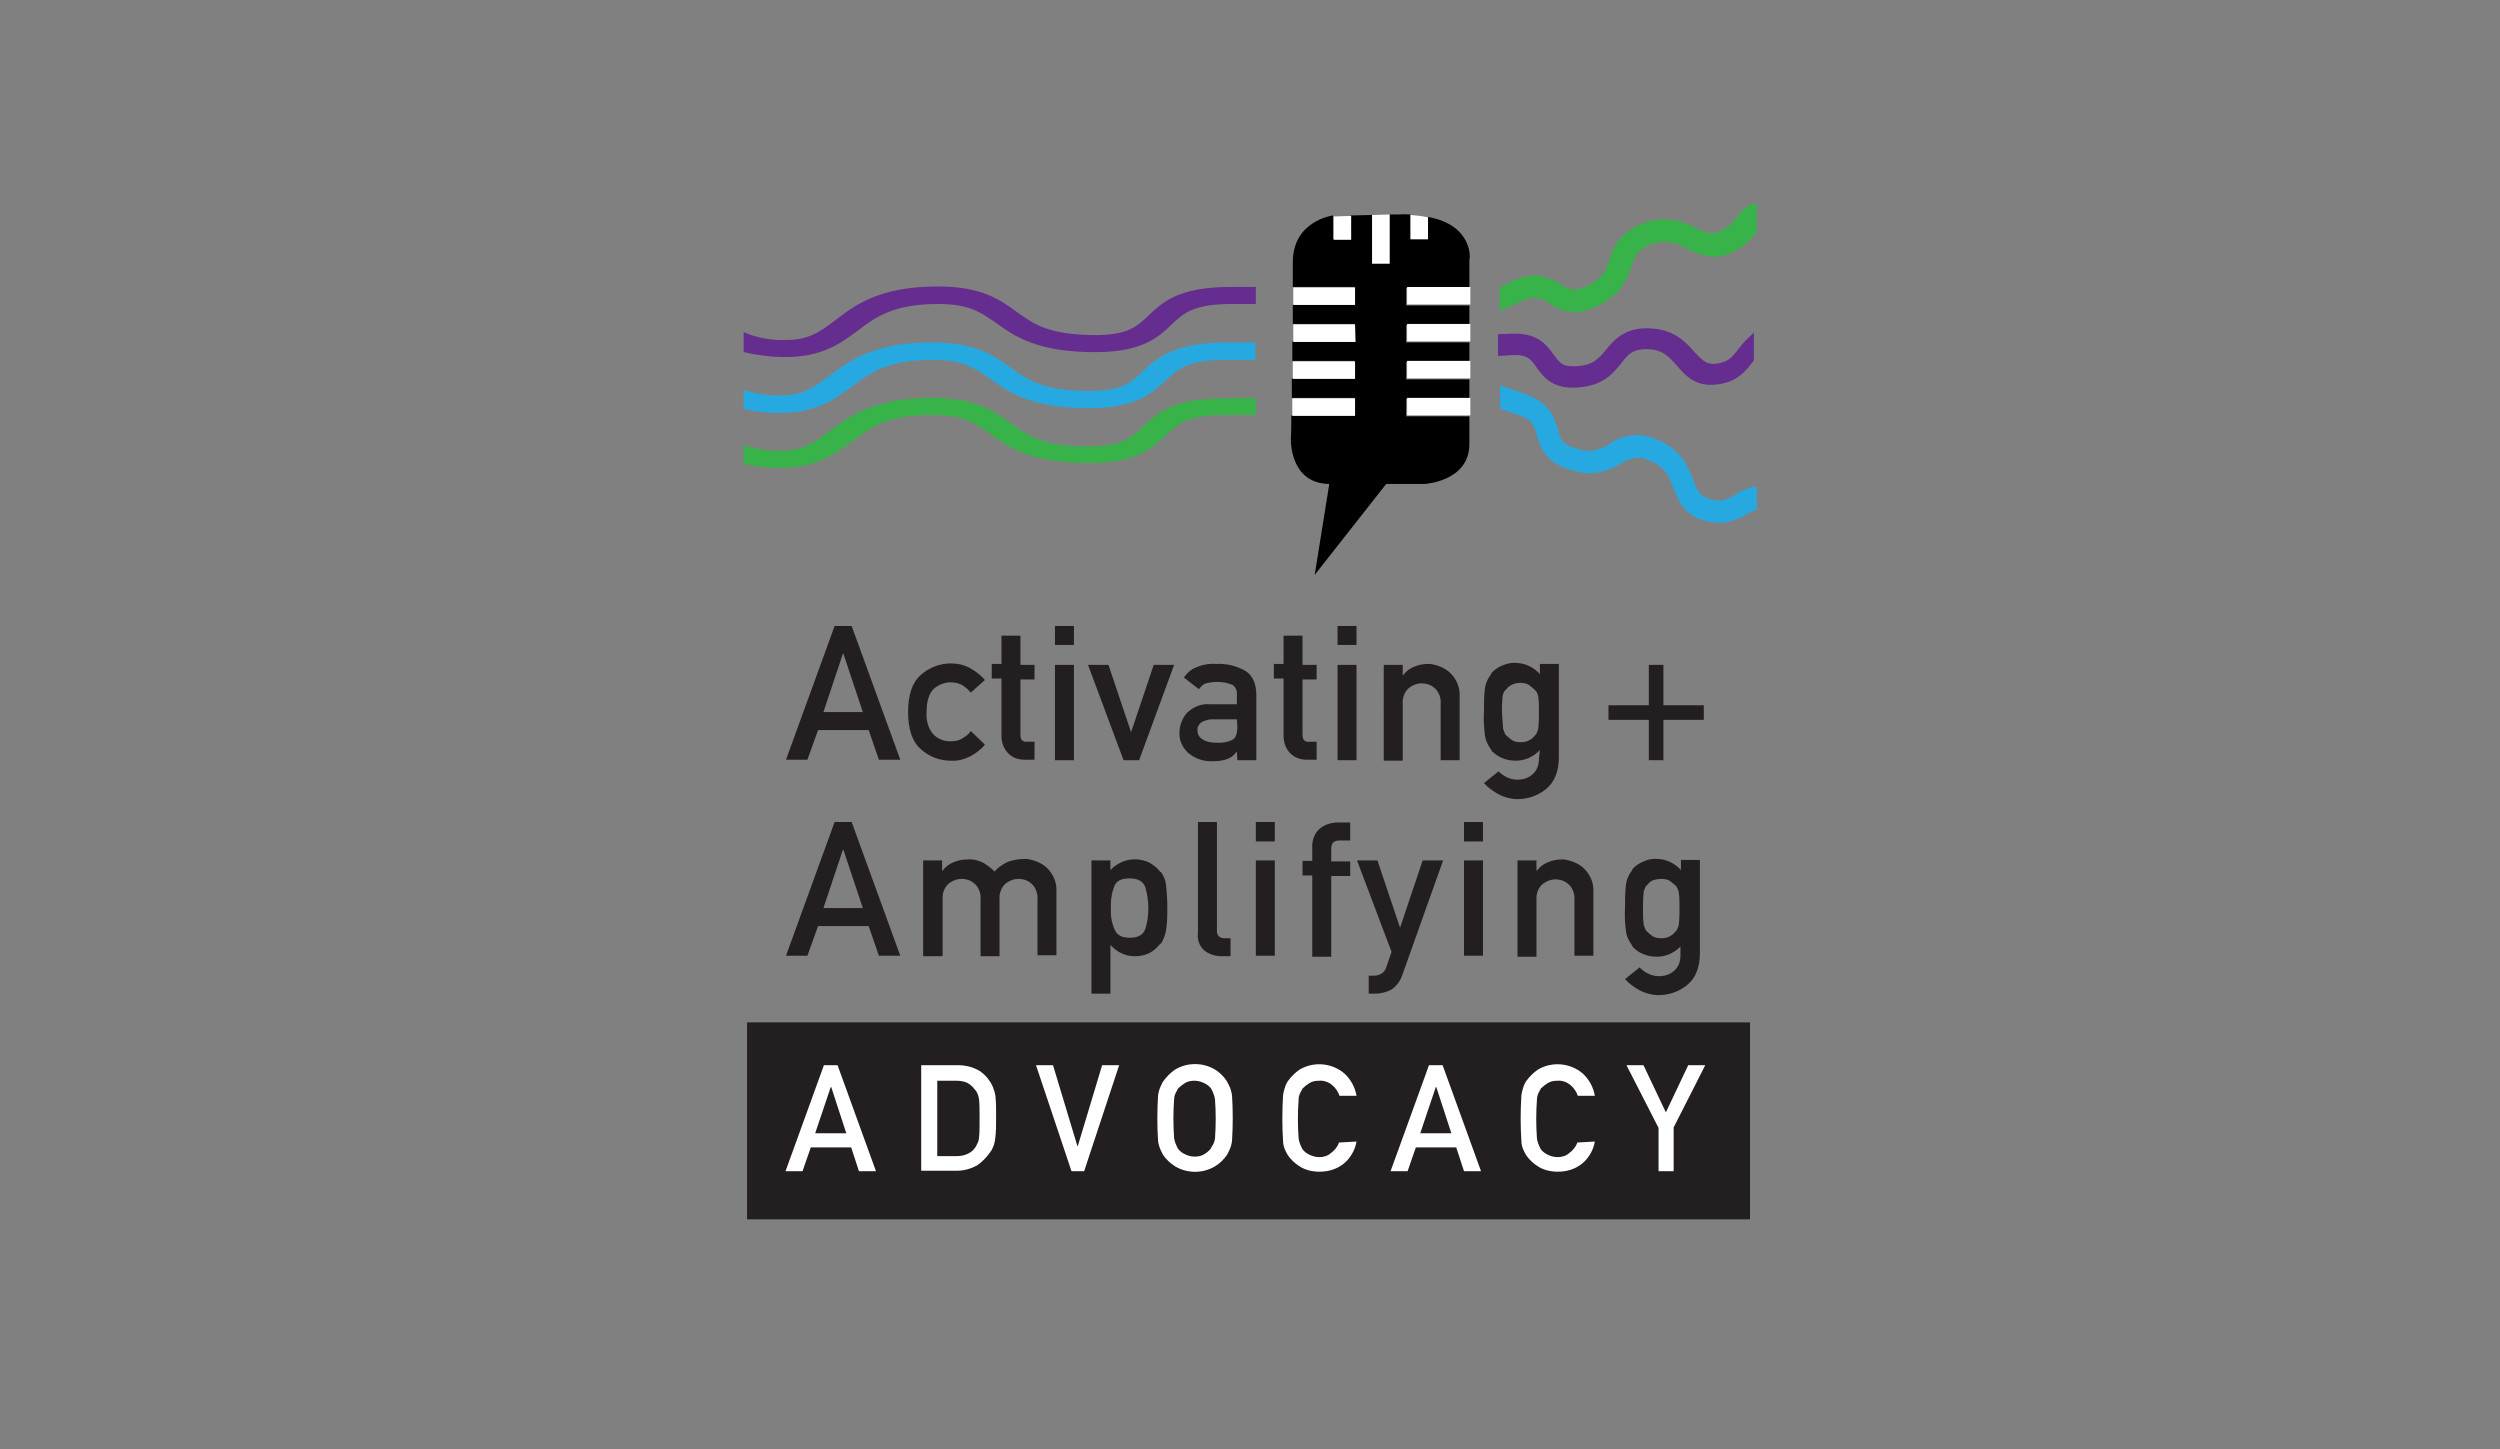 <?xml version="1.0" encoding="utf-8"?>
<!-- Generator: Adobe Illustrator 19.2.1, SVG Export Plug-In . SVG Version: 6.00 Build 0)  -->
<svg version="1.1" id="Layer_1" xmlns="http://www.w3.org/2000/svg" xmlns:xlink="http://www.w3.org/1999/xlink" x="0px" y="0px"
	 viewBox="0 0 514 298" style="enable-background:new 0 0 514 298;" xml:space="preserve">
<rect x="0" y="0" width="514" height="298" fill="#808080" stroke="none"/>
<style type="text/css">
	.st0{fill:#37B34A;}
	.st1{fill:#652D90;}
	.st2{fill:#26A9E0;}
	.st3{fill:#FFFFFF;}
	.st4{fill:#231F20;}
</style>
<path class="st0" d="M308.4,63.9l4.5-2c0.8-0.4,1.7-0.7,2.7-0.7c1.1,0.1,2.1,0.5,3,1.2c1.5,1.1,3.3,1.7,5.1,1.8
	c0.6,0,1.1-0.1,1.7-0.2c0.7-0.2,1.5-0.4,2.2-0.7c5.7-2.5,6.9-5.8,7.8-8.5c0.7-2,1.1-3.2,3.4-4.3c1.1-0.5,2.3-0.8,3.5-0.8
	c1.6,0.1,3.1,0.6,4.4,1.4h0.1c1.8,1,3.7,1.6,5.8,1.7c1.1,0,2.3-0.3,3.3-0.8c2.1-0.9,3.9-2.4,5.3-4.3v-6c-0.7,0.2-1.3,0.4-1.9,0.7
	c-1,0.7-1.8,1.6-2.5,2.6c-0.8,1.2-2,2-3.3,2.6c-1.6,0.8-2.7,0.3-4.8-0.7c-2-1.1-4.2-1.8-6.5-1.8c-1.8,0-3.6,0.4-5.3,1.2
	c-4.2,1.9-5.2,4.8-6,7.1s-1.4,4.1-5.2,5.7c-2.1,0.9-3.1,0.4-4.8-0.6c-1.5-1.1-3.4-1.8-5.3-1.8c-1.6,0-3.2,0.4-4.6,1.1l-2.7,1.3
	L308.4,63.9L308.4,63.9z"/>
<path class="st1" d="M357.3,71.9c-1.2,1.6-2.1,2.7-4.8,2.9c-1.6,0.1-2.4-0.6-4.1-2.4c-1.8-2.1-4.4-4.9-9.7-4.9h-0.7
	c-4.4,0.2-6.4,2.7-7.8,4.4s-2.6,3.3-6.4,3.4h-0.5c-2.1,0-2.7-0.8-3.8-2.3c-1.3-1.8-3.1-4.4-7.9-4.4h-0.8l-2.8,0.1v4.5l3-0.2h0.1
	c2.9-0.1,3.6,0.8,4.8,2.5s3,4.2,7.3,4.2h0.6c5.8-0.2,7.9-3,9.6-5.1c1.3-1.7,2.1-2.6,4.5-2.8c3.7-0.2,5.1,1.4,6.9,3.4
	c1.6,1.9,3.7,4.2,7.6,3.9c4.6-0.3,6.4-2.7,7.9-4.6l0.3-0.4v-5.7C359.6,69.3,358.3,70.5,357.3,71.9z"/>
<path class="st2" d="M356.8,101.7c-1,0.7-2.2,1.2-3.5,1.2c-0.7,0-1.4-0.1-2.1-0.4c-1.7-0.5-2.2-1.6-3.1-3.9
	c-1.1-2.8-2.6-6.6-8.2-8.5c-3-1.2-6.4-0.7-9,1.2c-1.2,0.8-2.6,1.3-4.1,1.4c-1.2,0-2.3-0.3-3.4-0.7c-2.3-0.8-2.6-1.8-3.1-3.7
	c-0.7-2.3-1.6-5.6-6.8-7.3l-5.1-1.8v4.8l3.7,1.3c3,1,3.3,2.2,3.9,4.2c0.6,2.2,1.5,5.2,6,6.8c1.6,0.6,3.3,1,5,1
	c2.2-0.1,4.4-0.8,6.3-2c1-0.7,2.1-1.1,3.3-1.2c0.7,0,1.4,0.1,2,0.4c3.7,1.3,4.5,3.3,5.5,5.9s2.1,5.3,5.9,6.5
	c1.1,0.4,2.3,0.6,3.5,0.6c2-0.1,4-0.7,5.7-1.8c0.6-0.4,1.3-0.7,2-0.9V100C359.6,100.2,358.1,100.8,356.8,101.7z"/>
<path class="st1" d="M161.2,73.4c7.7,0.1,11.6-2.8,15-5.3c3.8-2.9,7.4-5.6,16.7-5.6l0,0c6.4,0,8.7,1.7,11.9,3.9
	c3.7,2.7,8.5,6.1,20.8,6c9.3-0.1,12.6-3.1,15.2-5.6s4.7-4.3,12.5-4.3h4.9V59h-4.9c-10.9-0.1-14.4,3.2-17.2,5.9
	c-2.4,2.3-4.2,3.9-10.6,4c-9.8,0-12.9-2.2-16.5-4.8c-3.3-2.4-7.1-5.2-16.1-5.2h-0.1c-11.9,0-17,3.8-21,6.9
	c-3.2,2.4-5.6,4.2-10.5,4.1c-2.9,0.1-5.8-0.5-8.4-1.6v4.1C155.6,73,158.4,73.4,161.2,73.4z"/>
<path class="st2" d="M234.9,76.4c-2.4,2.3-4.2,3.9-10.6,4c-9.8,0-12.9-2.2-16.5-4.8c-3.3-2.4-7.1-5.2-16.1-5.2h-0.1
	c-11.9,0-17,3.8-21,6.8c-3.2,2.4-5.5,4.2-10.5,4.1c-2.5,0-4.9-0.4-7.2-1.1v3.9c2.3,0.5,4.7,0.8,7.1,0.8c7.7,0.1,11.6-2.8,15-5.3
	c3.8-2.9,7.4-5.6,16.7-5.6l0,0c6.4,0,8.7,1.7,11.9,3.9c3.7,2.7,8.3,6.1,20.8,6c9.3-0.1,12.5-3.1,15.2-5.6s4.6-4.3,12.2-4.3h0.2h6.1
	v-3.6H252C241.2,70.5,237.8,73.7,234.9,76.4z"/>
<path class="st0" d="M252.1,81.9c-10.9-0.1-14.4,3.2-17.2,5.9c-2.4,2.3-4.2,3.9-10.6,4c-9.8,0.1-12.9-2.2-16.5-4.8
	c-3.3-2.4-7.1-5.2-16.1-5.2h-0.1c-11.9,0-17,3.8-21,6.8c-3.2,2.4-5.6,4.2-10.5,4.1c-2.5,0-4.9-0.4-7.2-1.2v3.9
	c2.3,0.5,4.7,0.8,7.1,0.8c7.7,0.1,11.6-2.8,15-5.3c3.8-2.9,7.4-5.6,16.7-5.6l0,0c6.4,0,8.7,1.7,11.9,3.9c3.7,2.7,8.4,6.1,20.8,6
	c9.3-0.1,12.5-3.1,15.2-5.6s4.7-4.3,12.5-4.3h6.1v-3.5L252.1,81.9z"/>
<path d="M293.6,44.6v4.5h-3.6v-5c-0.7,0-1.5-0.1-2.3,0h-2v10.1h-3.6v-10l-4.4,0.1v4.8h-3.6v-4.8h-0.1c0,0-8.2,1.1-8.2,9.6
	c0,1.1,0,3.5,0,5.1h12.7v3.6h-12.7c0,1.3,0,2.6,0,4h12.7v3.6h-12.8c0,1.3,0,2.7,0,4h12.8v3.6h-12.9c0,1.4,0,2.8,0,4h12.9v3.6h-13
	c0,3-0.1,4.9-0.1,4.9s-0.3,9.1,7.9,9.2l-3,18.7l14.7-18.7h7.9c0,0,9.2-0.5,9.2-8.2v-5.7h-13v-3.6h13v-4h-13v-3.6h13v-4h-13v-3.6h13
	v-4h-13v-3.6h13v-5.8C302.3,53.3,302.9,46.3,293.6,44.6z"/>
<path class="st3" d="M277.8,49.2v-4.8l-3.6,0.1v4.8H277.8z"/>
<path class="st3" d="M293.6,49.2v-4.5c-1.2-0.3-2.4-0.4-3.6-0.5v5L293.6,49.2L293.6,49.2z"/>
<path class="st3" d="M285.7,54.2V44.1l-3.6,0.1v10H285.7z"/>
<path class="st3" d="M278.6,59.1h-12.7c0,1.1,0,2.3,0,3.6h12.7L278.6,59.1L278.6,59.1z"/>
<path class="st3" d="M278.6,66.7h-12.7c0,1.2,0,2.4,0,3.6h12.8L278.6,66.7L278.6,66.7z"/>
<path class="st3" d="M278.6,74.3h-12.8c0,1.2,0,2.4,0,3.6h12.8L278.6,74.3L278.6,74.3z"/>
<path class="st3" d="M278.6,81.9h-12.9c0,1.3,0,2.5,0,3.6h12.9L278.6,81.9L278.6,81.9z"/>
<path class="st3" d="M289.3,62.6h13v-3.6h-13C289.3,59.1,289.3,62.6,289.3,62.6z"/>
<path class="st3" d="M289.3,70.2h13v-3.6h-13V70.2z"/>
<path class="st3" d="M289.3,77.8h13v-3.6h-13C289.3,74.3,289.3,77.8,289.3,77.8z"/>
<path class="st3" d="M289.3,85.4h13v-3.6h-13V85.4z"/>
<rect x="153.6" y="210.2" class="st4" width="206.2" height="40.5"/>
<path class="st4" d="M178.6,150.1h-10.4l-2.2,6.1h-4.4l10-27.5h3.5l10,27.5h-4.4L178.6,150.1z M177.4,146.4l-4-12h-0.1l-4,12H177.4
	L177.4,146.4z"/>
<path class="st4" d="M202.5,153.1c-0.8,1-1.9,1.8-3,2.4c-1.2,0.6-2.6,1-4,0.9c-2.3,0-4.4-0.8-6.1-2.3c-1.8-1.5-2.7-4.1-2.7-7.7
	s0.9-6.2,2.7-7.7c1.7-1.5,3.9-2.3,6.1-2.3c1.4,0,2.8,0.3,4,1c1.1,0.6,2.2,1.5,3,2.4l-2.9,2.6c-0.5-0.6-1.1-1.1-1.7-1.5
	c-0.7-0.4-1.5-0.6-2.2-0.6c-1.4-0.1-2.8,0.5-3.8,1.4c-0.9,1-1.4,2.5-1.4,4.7c-0.1,1.7,0.3,3.3,1.4,4.6c1,1,2.3,1.5,3.8,1.4
	c0.8,0,1.6-0.2,2.2-0.6c0.7-0.4,1.3-0.9,1.7-1.5L202.5,153.1z"/>
<path class="st4" d="M205.9,130.7h3.9v6h2.9v3h-2.9v11.4c0,0.4,0.1,0.8,0.3,1.1c0.3,0.2,0.7,0.4,1.1,0.3h1.5v3.7h-2
	c-1.3,0-2.5-0.4-3.4-1.3c-0.9-0.9-1.4-2.2-1.4-3.6v-11.8h-2v-3h2L205.9,130.7L205.9,130.7z"/>
<path class="st4" d="M216.9,128.7h3.9v3.9h-3.9V128.7z M216.9,136.7h3.9v19.6h-3.9V136.7z"/>
<path class="st4" d="M223.7,136.7h4.2l4.6,13.7h0.1l4.6-13.7h4.2l-7.2,19.6h-3.2L223.7,136.7z"/>
<path class="st4" d="M254.3,154.5L254.3,154.5c-0.5,0.7-1.1,1.2-1.8,1.5c-1,0.4-2.1,0.5-3.1,0.5c-1.9,0.1-3.7-0.5-5.1-1.7
	c-1.2-1.1-1.9-2.6-1.8-4.2c0-1.5,0.6-3,1.6-4.1c1.3-1.2,3-1.9,4.8-1.7h5.4v-2c0.1-0.8-0.3-1.6-0.9-2c-1-0.4-2-0.6-3.1-0.6
	c-0.8,0-1.6,0.1-2.4,0.3c-0.6,0.2-1,0.7-1.4,1.2l-3.1-2.4c0.7-1,1.6-1.8,2.8-2.2c1.2-0.5,2.5-0.7,3.9-0.6c2.1-0.1,4.1,0.4,5.9,1.4
	c1.5,0.9,2.3,2.6,2.3,5v13.4h-3.9L254.3,154.5L254.3,154.5z M254.3,147.9h-4.7c-0.9-0.1-1.8,0.2-2.6,0.6c-0.5,0.4-0.9,1-0.8,1.7
	c0,0.7,0.3,1.3,0.9,1.7c0.8,0.6,1.8,0.8,2.9,0.8c1.2,0.1,2.4-0.1,3.4-0.6c0.7-0.4,1-1.3,1-2.8L254.3,147.9L254.3,147.9z"/>
<path class="st4" d="M263.9,130.7h3.9v6h2.9v3h-2.9v11.4c0,0.4,0.1,0.8,0.3,1.1c0.3,0.2,0.7,0.4,1.1,0.3h1.5v3.7h-2
	c-1.3,0-2.5-0.4-3.4-1.3c-0.9-0.9-1.4-2.2-1.4-3.6v-11.8h-2v-3h2L263.9,130.7L263.9,130.7z"/>
<path class="st4" d="M275,128.7h3.9v3.9H275V128.7z M275,136.7h3.9v19.6H275V136.7z"/>
<path class="st4" d="M284.5,136.7h3.9v2.1h0.1c0.6-0.8,1.4-1.4,2.2-1.7c0.9-0.4,1.9-0.6,2.9-0.6h0.5l0.5,0.1c1.4,0.3,2.8,0.9,3.8,2
	c1.2,1.3,1.8,2.9,1.7,4.7v13h-3.9v-11.6c0.1-1.1-0.3-2.3-1.1-3.1c-0.7-0.7-1.7-1.1-2.8-1.1c-1,0-2,0.4-2.8,1.1
	c-0.8,0.8-1.2,2-1.1,3.1v11.7h-3.9L284.5,136.7L284.5,136.7z"/>
<path class="st4" d="M316.6,154.2c-0.6,0.7-1.4,1.2-2.2,1.6c-0.9,0.4-1.8,0.6-2.8,0.6c-1,0-2-0.2-2.9-0.6c-0.7-0.3-1.4-0.8-2-1.4
	l-0.1-0.2l-0.1-0.2l-0.2-0.3l-0.2-0.3c-0.4-0.7-0.7-1.4-0.8-2.2c-0.2-1.6-0.3-3.2-0.2-4.8c0-1.6,0-3.3,0.2-4.9
	c0.1-0.8,0.4-1.5,0.8-2.2l0.2-0.3l0.2-0.3l0.1-0.2l0.1-0.2c0.6-0.6,1.3-1.1,2-1.4c0.9-0.4,1.9-0.7,2.9-0.6c0.9,0,1.9,0.2,2.7,0.6
	c0.9,0.4,1.7,1,2.3,1.7v-2.1h3.9v19.2c0,2.9-0.9,5.1-2.6,6.5c-1.7,1.4-3.8,2.1-5.9,2.1h-0.4c-1.2-0.1-2.4-0.4-3.5-1
	c-1.1-0.6-2.2-1.4-3-2.3l3-2.4c0.5,0.5,1.1,0.9,1.7,1.2c0.6,0.3,1.4,0.5,2.1,0.5c1.2,0,2.3-0.3,3.2-1.1c0.9-0.8,1.3-1.9,1.3-3.1
	L316.6,154.2L316.6,154.2z M309,149.4c0,0.5,0.2,0.9,0.4,1.4c0,0,0.1,0.1,0.1,0.2c0,0.1,0.1,0.1,0.1,0.1c0,0,0.1,0.1,0.1,0.1
	l0.1,0.1c0.3,0.3,0.7,0.6,1.1,0.9c0.5,0.3,1.1,0.4,1.8,0.4c0.6,0,1.2-0.1,1.7-0.4c0.4-0.2,0.8-0.5,1.1-0.9l0.1-0.1
	c0,0,0.1-0.1,0.1-0.1c0,0,0.1-0.1,0.1-0.1c0-0.1,0.1-0.1,0.1-0.2c0.2-0.4,0.4-0.9,0.4-1.4c0.1-1,0.1-1.9,0.1-2.9
	c0-1.4,0-2.4-0.1-2.9c0-0.5-0.2-1-0.4-1.4c-0.1-0.1-0.1-0.1-0.2-0.2c0-0.1-0.1-0.1-0.1-0.1c0-0.1-0.1-0.1-0.1-0.1l-0.1-0.1
	c-0.3-0.3-0.7-0.6-1.1-0.9c-0.5-0.3-1.1-0.4-1.7-0.4c-0.6,0-1.2,0.1-1.8,0.4c-0.4,0.2-0.8,0.5-1.1,0.9l-0.1,0.1c0,0-0.1,0.1-0.1,0.1
	c0,0-0.1,0.1-0.1,0.1c0,0.1-0.1,0.1-0.1,0.1c-0.2,0.4-0.4,0.9-0.4,1.4c-0.1,1-0.1,1.9-0.1,2.9C308.9,147.4,308.9,148.4,309,149.4z"
	/>
<path class="st4" d="M339,136.7h3v8.3h8.3v3H342v8.3h-3V148h-8.3v-3h8.3V136.7L339,136.7z"/>
<path class="st4" d="M178.6,190.4h-10.4l-2.2,6.1h-4.4l10-27.5h3.5l10,27.5h-4.4L178.6,190.4z M177.4,186.7l-4-12h-0.1l-4,12H177.4
	L177.4,186.7z"/>
<path class="st4" d="M189.8,176.9h3.9v2.1h0.1c0.6-0.8,1.4-1.4,2.2-1.7c0.9-0.4,1.9-0.6,2.9-0.6c1.1-0.1,2.3,0.2,3.3,0.7
	c0.8,0.5,1.6,1.1,2.3,1.8c0.7-0.9,1.7-1.5,2.7-2c1.1-0.4,2.3-0.6,3.5-0.6h0.5l0.5,0.1c1.4,0.3,2.8,0.9,3.8,2
	c1.2,1.3,1.8,2.9,1.7,4.7v13h-3.9v-11.5c0.1-1.1-0.3-2.3-1.1-3.1c-0.7-0.7-1.7-1.1-2.8-1.1c-1,0-2,0.4-2.8,1.1
	c-0.8,0.8-1.2,2-1.1,3.1v11.7h-3.9v-11.7c0.1-1.1-0.3-2.3-1.1-3.1c-0.7-0.7-1.7-1.1-2.8-1.1c-1,0-2,0.4-2.8,1.1
	c-0.8,0.8-1.2,2-1.1,3.1v11.7h-4V176.9L189.8,176.9z"/>
<path class="st4" d="M224.4,176.9h3.9v2c0.6-0.7,1.4-1.2,2.2-1.6c1.9-0.9,4.1-0.8,5.9,0.1c0.8,0.5,1.6,1.1,2.1,1.8l0.1,0.1
	c0,0,0,0,0.1,0c0.5,0.7,0.9,1.6,1,2.4c0.2,1.6,0.3,3.3,0.3,4.9c0,1.6,0,3.3-0.3,4.9c-0.2,0.9-0.5,1.7-1,2.5c0,0,0,0-0.1,0l-0.1,0.1
	c-0.6,0.7-1.3,1.4-2.1,1.8c-1,0.5-2,0.7-3.1,0.7c-0.9,0-1.9-0.2-2.7-0.6c-0.9-0.4-1.6-1-2.3-1.7v10h-3.9L224.4,176.9L224.4,176.9z
	 M235.5,190.9c0.4-1.3,0.6-2.7,0.6-4.1v-0.1c0-1.4-0.2-2.8-0.6-4.2c-0.4-1.3-1.5-1.9-3.3-1.9c-1.6,0-2.7,0.5-3.1,1.6
	c-0.4,1.1-0.7,2.3-0.7,3.6v1.9c0,1.2,0.3,2.4,0.8,3.5c0.5,1.1,1.5,1.6,3.1,1.6C234,192.8,235.1,192.2,235.5,190.9L235.5,190.9z"/>
<path class="st4" d="M246.3,169h3.9v22.5c0,0.4,0.1,0.7,0.4,1c0.3,0.3,0.7,0.4,1.1,0.4h1.3v3.7h-1.7c-1.3,0-2.5-0.3-3.6-1.1
	c-1.1-0.9-1.6-2.3-1.4-3.7L246.3,169L246.3,169z"/>
<path class="st4" d="M258.2,169h3.9v4h-3.9V169z M258.2,176.9h3.9v19.6h-3.9V176.9z"/>
<path class="st4" d="M269.8,180h-2v-3h2v-2.6c-0.1-1.5,0.4-3,1.5-4c1.1-0.9,2.4-1.3,3.8-1.3h2.5v3.7h-2.2c-0.5,0-0.9,0.1-1.3,0.4
	c-0.3,0.4-0.4,0.8-0.4,1.3v2.6h3.9v3h-3.9v16.6h-3.9L269.8,180L269.8,180z"/>
<path class="st4" d="M279,176.9h4.2l4.6,13.7h0.1l4.6-13.7h4.2l-8.4,23.6c-0.4,1.2-1.2,2.3-2.3,3c-1,0.5-2.1,0.8-3.3,0.8h-1.3v-3.7
	h1.2c0.5,0,1-0.2,1.4-0.4c0.5-0.3,0.8-0.7,1-1.3l1.1-3.2L279,176.9z"/>
<path class="st4" d="M301,169h3.9v4H301V169z M301,176.9h3.9v19.6H301V176.9z"/>
<path class="st4" d="M312,176.9h3.9v2.1h0.1c0.6-0.8,1.4-1.4,2.2-1.7c0.9-0.4,1.9-0.6,2.9-0.6h0.5l0.5,0.1c1.4,0.3,2.8,0.9,3.8,2
	c1.2,1.3,1.8,2.9,1.7,4.7v13h-3.9v-11.5c0.1-1.1-0.3-2.3-1.1-3.1c-0.7-0.7-1.7-1.1-2.8-1.1c-1,0-2,0.4-2.8,1.1
	c-0.8,0.8-1.2,2-1.1,3.1v11.7H312V176.9L312,176.9z"/>
<path class="st4" d="M345.6,194.5c-0.6,0.7-1.4,1.2-2.2,1.6c-0.9,0.4-1.8,0.6-2.8,0.6c-1,0-2-0.2-2.9-0.6c-0.7-0.3-1.4-0.8-2-1.4
	l-0.1-0.2l-0.1-0.2l-0.2-0.3l-0.2-0.3c-0.4-0.7-0.7-1.4-0.8-2.2c-0.2-1.6-0.3-3.2-0.2-4.8c0-1.6,0-3.3,0.2-4.9
	c0.1-0.8,0.4-1.5,0.8-2.2l0.2-0.3l0.2-0.3l0.1-0.2l0.1-0.2c0.6-0.6,1.3-1.1,2-1.4c0.9-0.4,1.9-0.7,2.9-0.6c0.9,0,1.9,0.2,2.7,0.6
	c0.9,0.4,1.7,1,2.3,1.7v-2.1h3.9v19.2c0,2.9-0.9,5.1-2.6,6.5c-1.7,1.4-3.8,2.1-5.9,2.1h-0.4c-1.2-0.1-2.4-0.4-3.5-1
	c-1.1-0.6-2.2-1.4-3-2.3l3-2.4c0.5,0.5,1.1,1,1.8,1.3c0.6,0.3,1.4,0.5,2.1,0.5c1.2,0,2.3-0.3,3.2-1.1c0.9-0.8,1.3-1.9,1.3-3.1V194.5
	L345.6,194.5z M337.9,189.7c0,0.5,0.2,0.9,0.4,1.4c0,0,0.1,0.1,0.1,0.2c0,0.1,0.1,0.1,0.1,0.1c0,0,0.1,0.1,0.1,0.1l0.1,0.1
	c0.3,0.3,0.7,0.6,1.1,0.9c0.5,0.3,1.1,0.4,1.8,0.4c0.6,0,1.2-0.1,1.7-0.4c0.4-0.2,0.8-0.5,1.1-0.9l0.1-0.1c0,0,0.1-0.1,0.1-0.1
	c0,0,0.1-0.1,0.1-0.1c0-0.1,0.1-0.1,0.1-0.2c0.2-0.4,0.4-0.9,0.4-1.4c0.1-1,0.1-1.9,0.1-2.9c0-1.4,0-2.4-0.1-2.9
	c0-0.5-0.2-1-0.4-1.4c0,0-0.1-0.1-0.1-0.2c0-0.1-0.1-0.1-0.1-0.1c0-0.1-0.1-0.1-0.1-0.1l-0.1-0.1c-0.3-0.3-0.7-0.6-1.1-0.9
	c-0.5-0.3-1.1-0.4-1.7-0.4c-0.6,0-1.2,0.1-1.8,0.3c-0.4,0.2-0.8,0.5-1.1,0.9l-0.1,0.1c0,0-0.1,0.1-0.1,0.1c0,0-0.1,0.1-0.1,0.1
	c0,0.1-0.1,0.1-0.1,0.2c-0.2,0.4-0.4,0.9-0.4,1.4c-0.1,1-0.1,1.9-0.1,2.9C337.8,187.7,337.8,188.7,337.9,189.7z"/>
<path class="st3" d="M175,235.9h-8.3l-1.7,4.9h-3.5l7.9-21.8h2.8l7.9,21.8h-3.5L175,235.9z M174,233l-3.1-9.5h-0.1l-3.2,9.5H174z"/>
<path class="st3" d="M189.4,219h7.6c1.4,0,2.7,0.3,3.9,0.9c1.2,0.6,2.1,1.6,2.8,2.7c0.1,0.2,0.2,0.4,0.3,0.6
	c0.1,0.2,0.2,0.3,0.2,0.5c0.3,0.7,0.5,1.5,0.5,2.2c0.1,0.8,0.1,2.1,0.1,3.9c0,1.5,0,3-0.2,4.4c-0.1,0.8-0.3,1.5-0.7,2.2
	c0,0.1-0.1,0.2-0.2,0.3l-0.2,0.3c-0.7,1-1.6,1.9-2.6,2.6c-1.3,0.7-2.7,1.1-4.1,1.1h-7.4L189.4,219L189.4,219z M192.7,237.7h3.9
	c0.8,0,1.6-0.1,2.4-0.5c0.7-0.3,1.2-0.8,1.6-1.4l0.1-0.2l0.1-0.2c0.3-0.5,0.5-1.1,0.5-1.7c0.1-0.7,0.1-1.9,0.1-3.7s0-3.1-0.1-3.9
	c-0.1-0.7-0.3-1.4-0.7-1.9l-0.1-0.1c0-0.1-0.1-0.1-0.1-0.1c-0.4-0.6-1-1.1-1.6-1.4c-0.7-0.3-1.5-0.4-2.2-0.4h-3.9L192.7,237.7
	L192.7,237.7z"/>
<path class="st3" d="M213,219h3.5l5,16.6h0.1l5-16.6h3.5l-7.2,21.8h-2.6L213,219z"/>
<path class="st3" d="M238.1,225.2c0.1-0.7,0.3-1.4,0.6-2l0.1-0.2l0.1-0.2c0-0.1,0-0.1,0.1-0.2c0-0.1,0.1-0.1,0.1-0.2
	c0.7-1,1.5-1.8,2.5-2.5c2.5-1.5,5.7-1.5,8.2,0c1,0.6,1.9,1.5,2.5,2.5c0,0.1,0,0.1,0.1,0.2c0,0.1,0.1,0.1,0.1,0.2l0.1,0.2l0.1,0.2
	c0.3,0.6,0.5,1.3,0.6,2c0.2,3.1,0.2,6.2,0,9.4c-0.1,0.7-0.3,1.4-0.6,2l-0.1,0.2l-0.1,0.2c0,0.1-0.1,0.1-0.1,0.2
	c0,0.1-0.1,0.1-0.1,0.2c-0.7,1-1.5,1.8-2.5,2.4c-2.5,1.5-5.7,1.5-8.2,0c-1-0.6-1.9-1.5-2.5-2.4c0-0.1-0.1-0.1-0.1-0.2
	c0-0.1-0.1-0.1-0.1-0.2l-0.1-0.2l-0.1-0.2c-0.3-0.6-0.5-1.3-0.6-2C237.9,231.5,237.9,228.4,238.1,225.2z M241.4,234
	c0.1,0.6,0.3,1.2,0.6,1.8l0.1,0.2l0.1,0.2c0.4,0.5,0.8,0.8,1.4,1.1c0.6,0.3,1.3,0.5,2,0.5c0.7,0,1.4-0.1,2-0.5
	c0.5-0.3,1-0.7,1.3-1.1l0.1-0.2l0.1-0.2c0.4-0.5,0.6-1.1,0.7-1.7c0.2-2.7,0.2-5.4,0-8.1c-0.1-0.6-0.3-1.2-0.6-1.8l-0.1-0.2l-0.1-0.2
	c-0.4-0.5-0.8-0.8-1.4-1.1c-0.6-0.3-1.3-0.5-2-0.5c-0.7,0-1.4,0.1-2,0.5c-0.5,0.3-1,0.7-1.4,1.1l-0.1,0.2l-0.1,0.2
	c-0.3,0.5-0.6,1.1-0.6,1.8C241.2,228.6,241.2,231.3,241.4,234L241.4,234z"/>
<path class="st3" d="M278.9,234.7c-0.3,1.8-1.3,3.5-2.7,4.6c-1.4,1.1-3.1,1.6-4.9,1.6c-1.4,0-2.9-0.3-4.1-1.1
	c-1-0.6-1.9-1.5-2.5-2.4c0-0.1,0-0.1-0.1-0.2c0-0.1-0.1-0.1-0.1-0.2l-0.1-0.2l-0.1-0.2c-0.3-0.6-0.5-1.3-0.5-2
	c-0.2-3.1-0.2-6.2,0-9.4c0.1-0.7,0.3-1.4,0.5-2l0.1-0.2l0.1-0.2c0-0.1,0.1-0.1,0.1-0.2c0-0.1,0.1-0.1,0.1-0.2c0.7-1,1.5-1.8,2.5-2.5
	c2.9-1.7,6.6-1.4,9.2,0.8c1.3,1.2,2.2,2.8,2.5,4.6h-3.5c-0.3-0.9-0.8-1.6-1.5-2.2c-0.7-0.6-1.7-1-2.7-0.9c-0.7,0-1.4,0.1-2,0.5
	c-0.5,0.3-1,0.7-1.4,1.1l-0.1,0.2l-0.1,0.2c-0.3,0.5-0.6,1.1-0.6,1.8c-0.2,2.7-0.2,5.4,0,8.1c0.1,0.6,0.3,1.2,0.6,1.8l0.1,0.2
	l0.1,0.2c0.4,0.5,0.8,0.8,1.4,1.1c0.6,0.3,1.3,0.5,2,0.5c0.9,0,1.7-0.2,2.4-0.8c0.8-0.6,1.4-1.3,1.7-2.2L278.9,234.7L278.9,234.7z"
	/>
<path class="st3" d="M299.4,235.9h-8.3l-1.7,4.9h-3.5l7.9-21.8h2.8l7.9,21.8H301L299.4,235.9z M298.4,233l-3.1-9.5h-0.1L292,233
	H298.4L298.4,233z"/>
<path class="st3" d="M327.9,234.7c-0.3,1.8-1.3,3.5-2.7,4.6c-1.4,1.1-3.1,1.6-4.9,1.6c-1.4,0-2.9-0.3-4.1-1.1
	c-1-0.6-1.9-1.5-2.5-2.4c0-0.1,0-0.1-0.1-0.2c0-0.1-0.1-0.1-0.1-0.2l-0.1-0.2l-0.1-0.2c-0.3-0.6-0.5-1.3-0.5-2
	c-0.2-3.1-0.2-6.2,0-9.4c0.1-0.7,0.3-1.4,0.5-2l0.1-0.2l0.1-0.2c0-0.1,0.1-0.1,0.1-0.2c0-0.1,0.1-0.1,0.1-0.2c0.7-1,1.5-1.8,2.5-2.5
	c2.9-1.7,6.6-1.4,9.2,0.8c1.3,1.2,2.2,2.8,2.5,4.6h-3.5c-0.3-0.9-0.8-1.6-1.5-2.2c-0.7-0.6-1.7-1-2.7-0.9c-0.7,0-1.4,0.1-2,0.5
	c-0.5,0.3-1,0.7-1.4,1.1l-0.1,0.2l-0.1,0.2c-0.3,0.5-0.6,1.1-0.6,1.8c-0.2,2.7-0.2,5.4,0,8.1c0.1,0.6,0.3,1.2,0.6,1.8l0.1,0.2
	l0.1,0.2c0.4,0.5,0.8,0.8,1.4,1.1c0.6,0.3,1.3,0.5,2,0.5c0.9,0,1.7-0.2,2.4-0.8c0.8-0.6,1.4-1.3,1.7-2.2L327.9,234.7L327.9,234.7z"
	/>
<path class="st3" d="M341,231.9l-6.6-12.9h3.5l4.6,9.7l4.6-9.7h3.5l-6.5,12.8v9H341V231.9L341,231.9z"/>
</svg>
